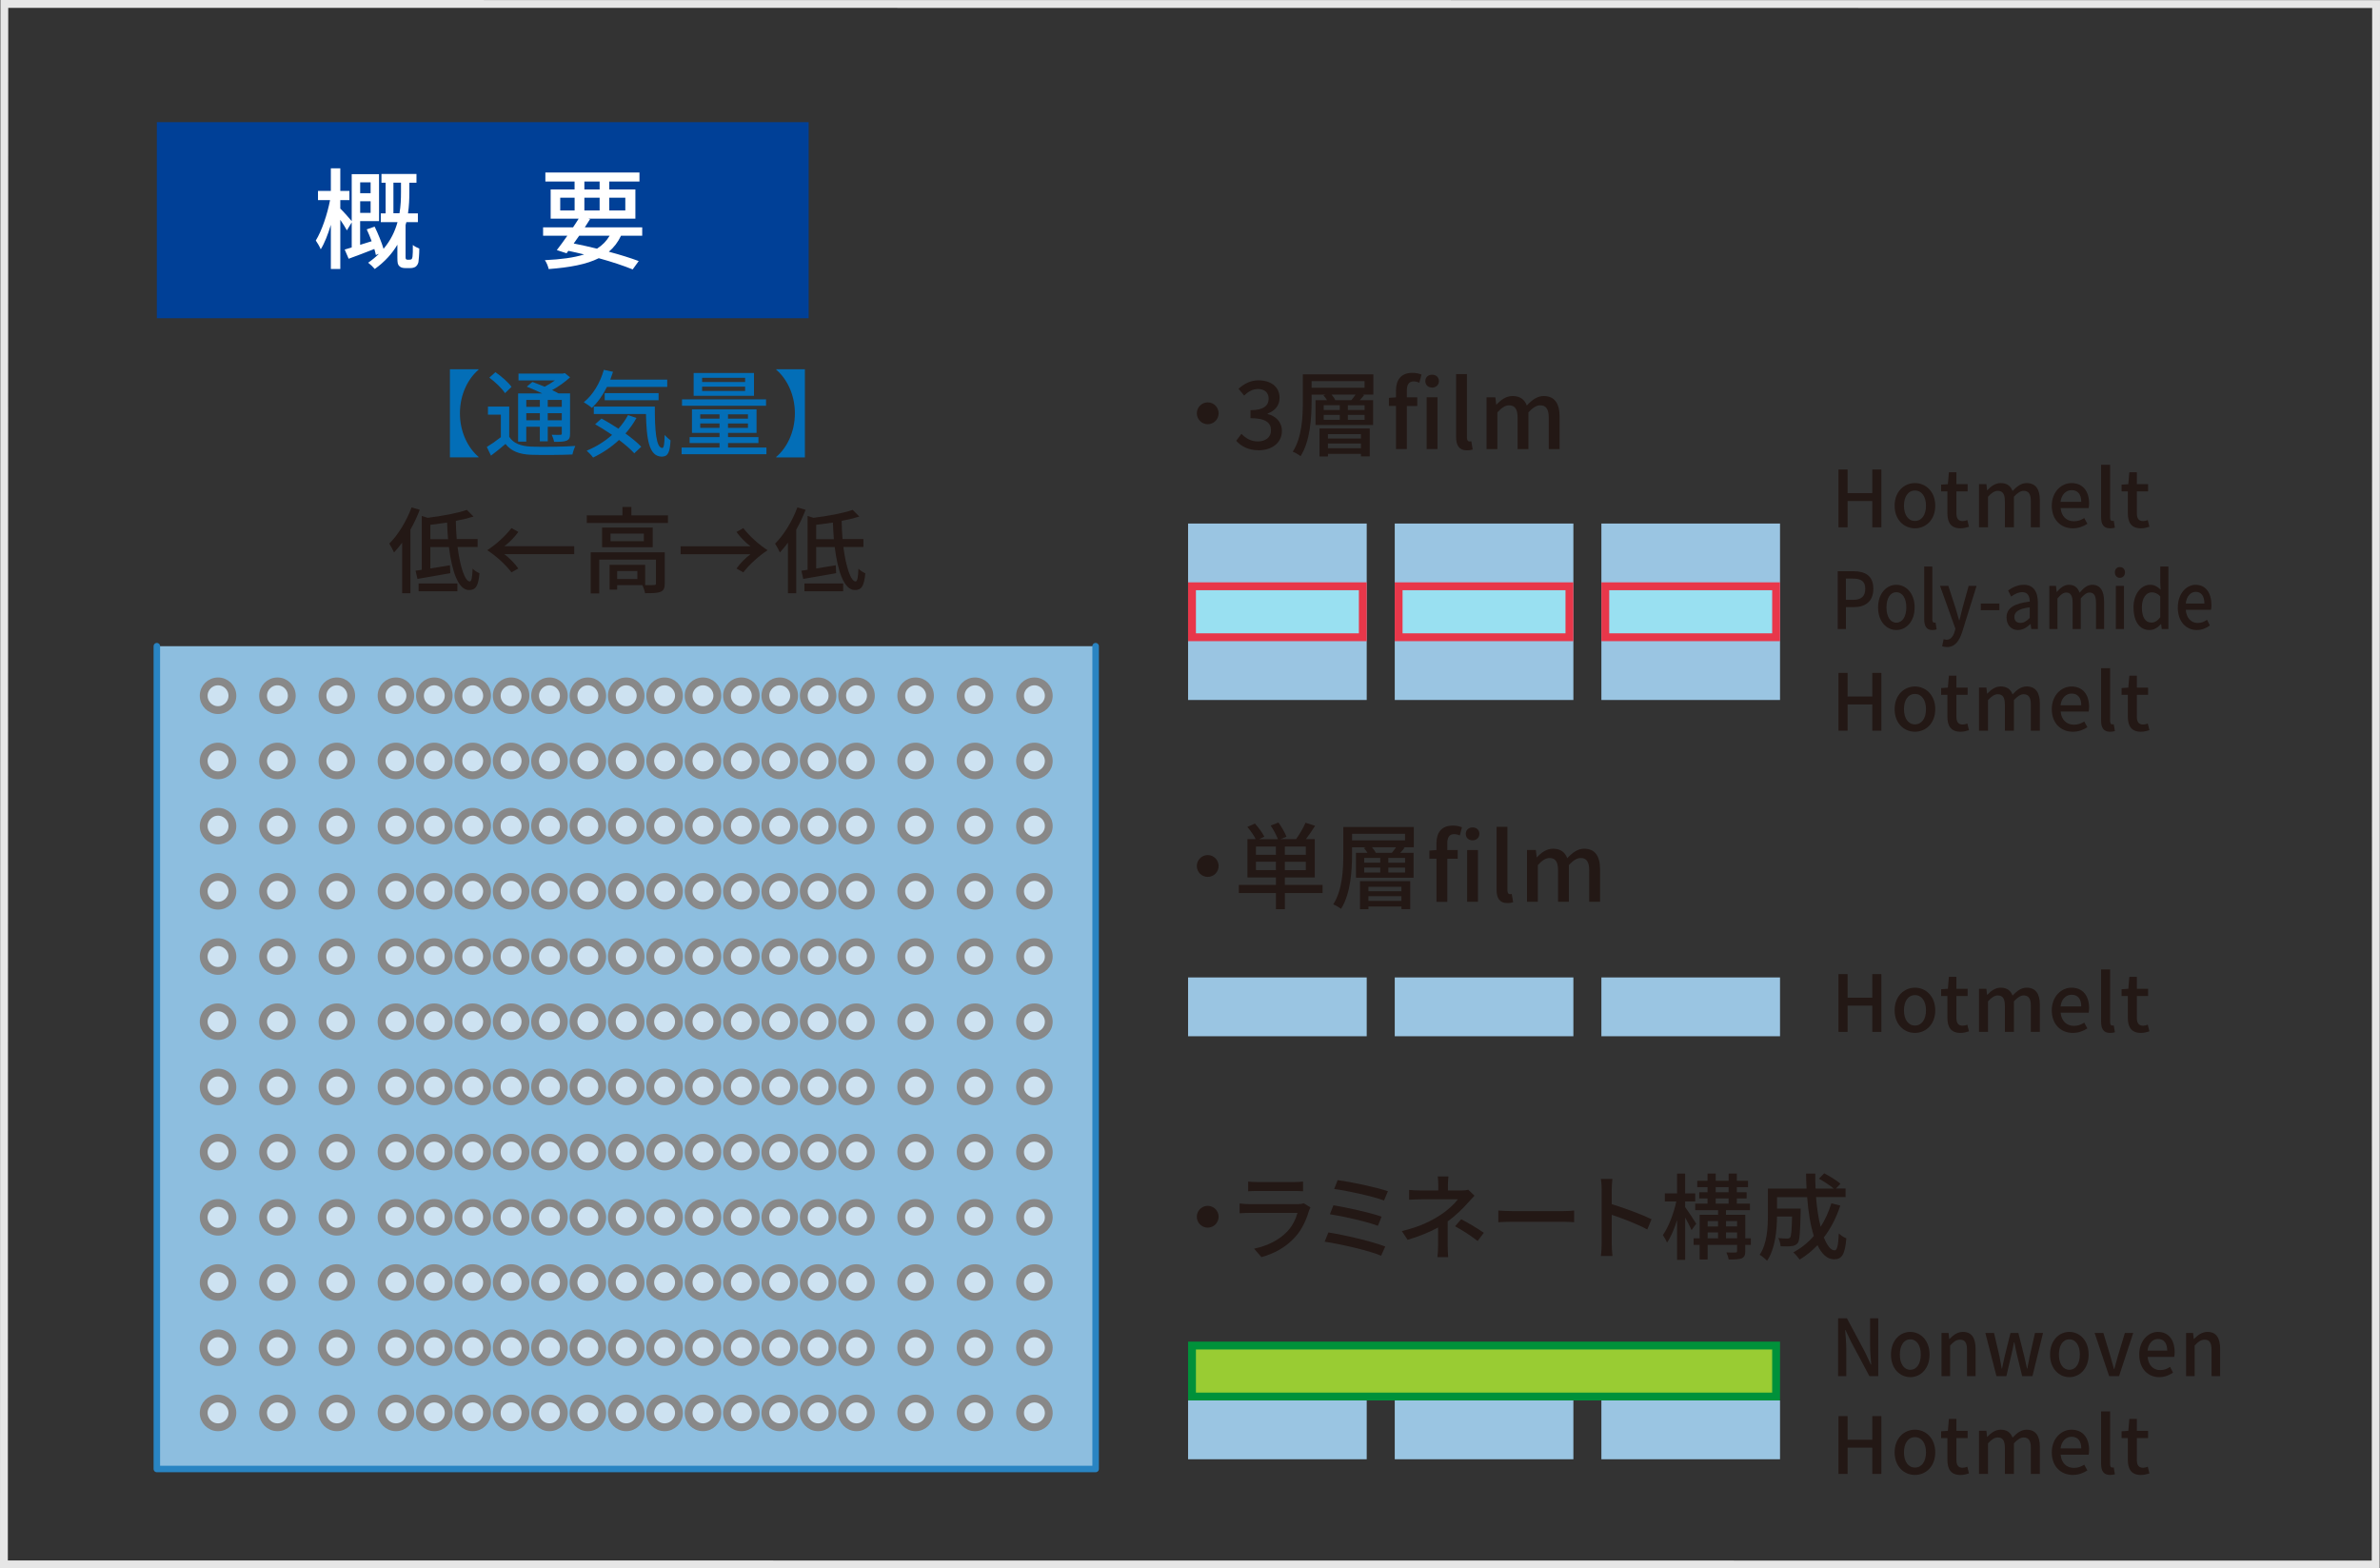 <?xml version="1.0" encoding="UTF-8"?><svg xmlns="http://www.w3.org/2000/svg" viewBox="0 0 607 400"><rect x="0" y="0" width="607" height="400" fill="#333333" stroke="none"/><defs><style>.cls-1{fill:#004097;}.cls-2{fill:#036eb7;}.cls-3{fill:#00913a;}.cls-4{fill:#e6e6e6;}.cls-5{fill:#fff;}.cls-6{fill:#e8374a;}.cls-7{fill:#231815;}.cls-8{fill:#9ac5e2;}.cls-9{fill:#9c3;}.cls-10{fill:#99e0f1;}.cls-11{fill:#cde2f1;stroke:#888;stroke-miterlimit:10;stroke-width:2px;}.cls-12{fill:#8dbedf;stroke:#2984c2;stroke-linecap:round;stroke-linejoin:round;stroke-width:1.66px;}</style></defs><g id="LP"><rect class="cls-1" x="40" y="31.16" width="166.24" height="50"/><path class="cls-5" d="m104.49,66.22c.22,0,.39-.03.5-.14.08-.11.2-.34.22-.64.06-.48.11-1.62.08-2.97.36.34,1.15.73,1.65.92,0,1.37-.14,2.88-.22,3.47-.14.56-.39.92-.78,1.2-.34.2-.81.31-1.29.31h-1.26c-.59,0-1.18-.11-1.54-.5-.42-.39-.5-.84-.5-2.21v-3.25c-1.29,2.18-3.14,4.31-5.77,6.19-.36-.45-1.18-1.23-1.68-1.6,1.04-.73,1.96-1.48,2.74-2.27l-.78.31c-.08-.45-.22-.98-.39-1.54-2.27.9-4.62,1.79-6.55,2.49l-1.01-2.35c.53-.14,1.15-.34,1.79-.53v-6.38l-1.23,2.02c-.34-.67-1.04-1.74-1.68-2.69v12.54h-2.41v-11.26c-.73,2.44-1.62,4.7-2.58,6.24-.28-.7-.87-1.68-1.26-2.24,1.51-2.44,2.94-6.66,3.64-10.3h-3.08v-2.35h3.28v-5.77h2.41v5.77h2.32v2.35h-2.32v2.16c.67.62,2.35,2.49,2.91,3.19v-11.98h6.97v11.98h-4.82v6.05c.95-.28,1.93-.62,2.94-.92-.39-1.04-.81-2.1-1.26-3.02l2.02-.7c.87,1.79,1.79,4.03,2.27,5.66,1.85-2.18,2.94-4.54,3.56-6.8h-4.26v-2.24h1.23v-7.81h-1.06v-2.24h8.93v2.24h-1.82v2.46c0,1.6-.06,3.42-.34,5.35h2.52v2.24h-2.94c-.06.25-.14.48-.2.73v8.26c0,.17.03.36.11.45s.22.14.42.14h.5Zm-12.63-19.71v2.77h2.66v-2.77h-2.66Zm2.66,7.78v-2.97h-2.66v2.97h2.66Zm7.36.11c.34-1.93.39-3.78.39-5.38v-2.44h-1.93v7.81h1.54Z"/><path class="cls-5" d="m158.39,60.11c-.78,1.65-1.82,3-3.11,4.09,2.94.78,5.6,1.62,7.62,2.38l-1.54,2.13c-2.27-.92-5.26-1.93-8.65-2.86-3.14,1.57-7.31,2.35-12.77,2.77-.17-.76-.56-1.71-.98-2.27,4.09-.2,7.39-.62,10.02-1.46-1.32-.34-2.66-.62-4.03-.92l-.45.62-2.49-.81c.78-1.01,1.74-2.3,2.69-3.67h-6.19v-2.13h7.64c.5-.76,1.01-1.51,1.43-2.21h-7.14v-7.45h6.1v-2.02h-7.45v-2.3h24v2.3h-7.7v2.02h6.66v7.45h-11.98l.42.11c-.42.67-.87,1.37-1.34,2.1h14.64v2.13h-5.4Zm-15.51-6.44h3.67v-3.25h-3.67v3.25Zm4.84,6.44c-.48.67-.95,1.34-1.4,1.99,1.99.39,4,.84,5.94,1.32,1.37-.87,2.41-1.93,3.22-3.3h-7.76Zm1.32-11.79h3.89v-2.02h-3.89v2.02Zm3.89,5.35v-3.25h-3.89v3.25h3.89Zm2.46-3.25v3.25h4.09v-3.25h-4.09Z"/><path class="cls-2" d="m117.3,105.41c0,4.9,2.14,8.9,4.75,11.11v.12h-7.3v-22.47h7.3v.12c-2.62,2.21-4.75,6.22-4.75,11.11Z"/><path class="cls-2" d="m129.87,111.38c1.03,1.68,2.93,2.4,5.57,2.52,2.71.12,8.23.05,11.28-.17-.24.5-.6,1.54-.72,2.18-2.76.12-7.8.17-10.58.07-2.98-.12-5.04-.91-6.5-2.76-1.15.98-2.35,1.97-3.7,2.98l-1.06-2.21c1.1-.67,2.42-1.58,3.58-2.5v-5.74h-3.29v-2.06h5.42v7.68Zm-1.06-11.11c-.77-1.18-2.5-2.86-4.01-3.96l1.56-1.39c1.49,1.03,3.29,2.59,4.1,3.74l-1.66,1.61Zm5.42,12.36h-2.09v-12.29h6.17c-1.3-.62-2.74-1.25-3.96-1.73l1.44-1.2c.94.34,2.04.77,3.1,1.22.91-.46,1.85-1.03,2.64-1.61h-9.29v-1.75h11.35l.46-.12,1.34,1.08c-1.25,1.15-2.9,2.35-4.58,3.26.62.29,1.18.58,1.63.84h2.95v10.22c0,1.01-.17,1.51-.86,1.82-.67.29-1.68.31-3.22.31-.07-.55-.34-1.3-.6-1.8,1.01.05,1.92.02,2.21.02.26,0,.36-.1.36-.38v-1.68h-3.58v3.7h-2.02v-3.7h-3.46v3.77Zm0-10.63v1.75h3.46v-1.75h-3.46Zm3.46,5.18v-1.8h-3.46v1.8h3.46Zm5.59-5.18h-3.58v1.75h3.58v-1.75Zm0,5.18v-1.8h-3.58v1.8h3.58Z"/><path class="cls-2" d="m154.79,98.69c-1.06,2.14-2.38,3.98-3.84,5.33-.46-.41-1.49-1.1-2.06-1.44,2.33-1.85,4.18-4.94,5.11-8.26l2.35.5c-.22.67-.46,1.34-.7,1.99h14.52v1.87h-15.39Zm7.54,7.9c-.79,1.44-1.75,2.76-2.81,3.96,1.61,1.18,3.07,2.35,4.03,3.38l-1.78,1.68c-.91-1.01-2.3-2.21-3.89-3.41-1.97,1.85-4.25,3.36-6.62,4.49-.31-.46-1.15-1.34-1.63-1.75,2.38-.98,4.61-2.35,6.48-4.03-1.44-.98-2.93-1.92-4.32-2.71l1.61-1.46c1.37.74,2.88,1.63,4.32,2.59.96-1.06,1.78-2.21,2.45-3.46l2.16.72Zm4.68-2.9c-.02,5.98.31,10.56,1.92,10.56.43-.02.55-1.34.58-3.31.46.48,1.03,1.03,1.51,1.37-.17,2.98-.62,4.13-2.21,4.15-3.34-.02-3.91-4.54-4.06-10.87h-13.3v-1.9h15.55Zm-12.79-1.61v-1.82h13.75v1.82h-13.75Z"/><path class="cls-2" d="m195.47,114.14v1.7h-21.63v-1.7h9.67v-1.15h-7.63v-1.51h7.63v-1.08h-7.03v-6h16.47v6h-7.27v1.08h7.75v1.51h-7.75v1.15h9.79Zm-.1-10.66h-21.43v-1.63h21.43v1.63Zm-3.07-2.54h-15.39v-5.81h15.39v5.81Zm-13.71,5.83h4.92v-1.1h-4.92v1.1Zm4.92,2.35v-1.13h-4.92v1.13h4.92Zm6.53-12.77h-10.97v1.08h10.97v-1.08Zm0,2.26h-10.97v1.1h10.97v-1.1Zm.72,7.06h-5.09v1.1h5.09v-1.1Zm0,2.33h-5.09v1.13h5.09v-1.13Z"/><path class="cls-2" d="m197.98,116.64v-.12c2.62-2.21,4.75-6.22,4.75-11.11s-2.14-8.91-4.75-11.11v-.12h7.3v22.47h-7.3Z"/><path class="cls-7" d="m310.8,105.41c0,1.54-1.25,2.78-2.78,2.78s-2.78-1.25-2.78-2.78,1.25-2.79,2.78-2.79,2.78,1.25,2.78,2.79Z"/><path class="cls-7" d="m315.28,112.42l1.34-1.78c1.03,1.06,2.35,1.94,4.18,1.94,1.99,0,3.36-1.08,3.36-2.81,0-1.9-1.25-3.12-5.23-3.12v-2.04c3.48,0,4.63-1.27,4.63-2.93,0-1.54-1.03-2.47-2.71-2.47-1.37,0-2.52.67-3.53,1.68l-1.44-1.73c1.39-1.27,3.02-2.16,5.06-2.16,3.17,0,5.4,1.63,5.4,4.46,0,1.99-1.18,3.31-3.05,4.01v.12c2.04.5,3.65,1.99,3.65,4.32,0,3.1-2.66,4.92-5.9,4.92-2.78,0-4.58-1.1-5.76-2.42Z"/><path class="cls-7" d="m350.25,100.63h-2.74l.41.12c-.36.48-.77.91-1.13,1.3h3.41v6.34h-14.69v-6.34h2.93c-.24-.43-.58-.86-.91-1.22l.53-.19h-3.55v1.78c0,4.08-.34,10.03-2.81,13.92-.43-.36-1.42-.94-1.99-1.15,2.38-3.7,2.57-8.95,2.57-12.77v-6.96h17.98v5.18Zm-2.23-3.43h-13.51v1.68h13.51v-1.68Zm-11.5,12.07h12.82v7.13h-2.23v-.65h-8.42v.67h-2.16v-7.15Zm1.08-4.71h4.1v-1.22h-4.1v1.22Zm0,2.5h4.1v-1.25h-4.1v1.25Zm1.08,3.65v1.13h8.42v-1.13h-8.42Zm8.42,3.6v-1.2h-8.42v1.2h8.42Zm-2.45-12.26c.36-.41.77-.96,1.08-1.42h-6.14c.41.46.77.98.96,1.42h4.1Zm3.38,1.3h-4.27v1.22h4.27v-1.22Zm0,2.47h-4.27v1.25h4.27v-1.25Z"/><path class="cls-7" d="m356.03,103.53h-1.8v-2.06l1.8-.14v-1.66c0-2.71,1.22-4.58,4.18-4.58.89,0,1.73.19,2.33.43l-.55,2.09c-.48-.22-.98-.34-1.44-.34-1.18,0-1.75.77-1.75,2.38v1.68h2.66v2.21h-2.66v10.99h-2.76v-10.99Zm7.49-6.34c0-.98.72-1.63,1.73-1.63s1.73.65,1.73,1.63-.72,1.66-1.73,1.66-1.73-.65-1.73-1.66Zm.34,4.13h2.76v13.2h-2.76v-13.2Z"/><path class="cls-7" d="m371.37,111.43v-16.03h2.76v16.18c0,.74.31,1.01.65,1.01.12,0,.22,0,.46-.05l.36,2.09c-.34.12-.79.22-1.49.22-1.99,0-2.74-1.27-2.74-3.41Z"/><path class="cls-7" d="m379.12,101.33h2.26l.22,1.85h.07c1.13-1.2,2.45-2.18,4.08-2.18,1.97,0,3.07.91,3.65,2.42,1.3-1.39,2.64-2.42,4.3-2.42,2.76,0,4.06,1.87,4.06,5.23v8.3h-2.76v-7.97c0-2.28-.72-3.19-2.21-3.19-.91,0-1.87.6-2.98,1.8v9.36h-2.76v-7.97c0-2.28-.7-3.19-2.21-3.19-.89,0-1.87.6-2.95,1.8v9.36h-2.76v-13.2Z"/><path class="cls-7" d="m468.89,119.74h2.32v6.02h6.3v-6.02h2.32v14.74h-2.32v-6.7h-6.3v6.7h-2.32v-14.74Z"/><path class="cls-7" d="m483.21,128.98c0-3.66,2.46-5.78,5.18-5.78s5.18,2.12,5.18,5.78-2.46,5.76-5.18,5.76-5.18-2.1-5.18-5.76Zm8,0c0-2.32-1.08-3.88-2.82-3.88s-2.8,1.56-2.8,3.88,1.08,3.88,2.8,3.88,2.82-1.54,2.82-3.88Z"/><path class="cls-7" d="m496.67,130.88v-5.56h-1.6v-1.72l1.72-.12.26-3.04h1.92v3.04h2.86v1.84h-2.86v5.58c0,1.32.46,2,1.6,2,.38,0,.86-.12,1.18-.26l.42,1.7c-.62.2-1.36.4-2.16.4-2.48,0-3.34-1.54-3.34-3.86Z"/><path class="cls-7" d="m504.73,123.48h1.88l.18,1.54h.06c.94-1,2.04-1.82,3.4-1.82,1.64,0,2.56.76,3.04,2.02,1.08-1.16,2.2-2.02,3.58-2.02,2.3,0,3.38,1.56,3.38,4.36v6.92h-2.3v-6.64c0-1.9-.6-2.66-1.84-2.66-.76,0-1.56.5-2.48,1.5v7.8h-2.3v-6.64c0-1.9-.58-2.66-1.84-2.66-.74,0-1.56.5-2.46,1.5v7.8h-2.3v-11Z"/><path class="cls-7" d="m523.29,128.98c0-3.56,2.46-5.78,5.02-5.78,2.92,0,4.5,2.1,4.5,5.2,0,.46-.06.9-.12,1.18h-7.14c.18,2.1,1.5,3.36,3.4,3.36.98,0,1.82-.3,2.62-.82l.8,1.46c-1.02.68-2.28,1.16-3.72,1.16-2.98,0-5.36-2.12-5.36-5.76Zm7.52-1c0-1.88-.86-2.98-2.46-2.98-1.38,0-2.6,1.06-2.82,2.98h5.28Z"/><path class="cls-7" d="m535.87,131.9v-13.36h2.3v13.48c0,.62.26.84.54.84.1,0,.18,0,.38-.04l.3,1.74c-.28.1-.66.18-1.24.18-1.66,0-2.28-1.06-2.28-2.84Z"/><path class="cls-7" d="m542.69,130.88v-5.56h-1.6v-1.72l1.72-.12.26-3.04h1.92v3.04h2.86v1.84h-2.86v5.58c0,1.32.46,2,1.6,2,.38,0,.86-.12,1.18-.26l.42,1.7c-.62.2-1.36.4-2.16.4-2.48,0-3.34-1.54-3.34-3.86Z"/><path class="cls-7" d="m468.89,248.43h2.32v6.02h6.3v-6.02h2.32v14.74h-2.32v-6.7h-6.3v6.7h-2.32v-14.74Z"/><path class="cls-7" d="m483.21,257.67c0-3.66,2.46-5.78,5.18-5.78s5.18,2.12,5.18,5.78-2.46,5.76-5.18,5.76-5.18-2.1-5.18-5.76Zm8,0c0-2.32-1.08-3.88-2.82-3.88s-2.8,1.56-2.8,3.88,1.08,3.88,2.8,3.88,2.82-1.54,2.82-3.88Z"/><path class="cls-7" d="m496.67,259.57v-5.56h-1.6v-1.72l1.72-.12.26-3.04h1.92v3.04h2.86v1.84h-2.86v5.58c0,1.32.46,2,1.6,2,.38,0,.86-.12,1.18-.26l.42,1.7c-.62.2-1.36.4-2.16.4-2.48,0-3.34-1.54-3.34-3.86Z"/><path class="cls-7" d="m504.73,252.17h1.88l.18,1.54h.06c.94-1,2.04-1.82,3.4-1.82,1.64,0,2.56.76,3.04,2.02,1.08-1.16,2.2-2.02,3.58-2.02,2.3,0,3.38,1.56,3.38,4.36v6.92h-2.3v-6.64c0-1.9-.6-2.66-1.84-2.66-.76,0-1.56.5-2.48,1.5v7.8h-2.3v-6.64c0-1.9-.58-2.66-1.84-2.66-.74,0-1.56.5-2.46,1.5v7.8h-2.3v-11Z"/><path class="cls-7" d="m523.29,257.67c0-3.56,2.46-5.78,5.02-5.78,2.92,0,4.5,2.1,4.5,5.2,0,.46-.06.9-.12,1.18h-7.14c.18,2.1,1.5,3.36,3.4,3.36.98,0,1.82-.3,2.62-.82l.8,1.46c-1.02.68-2.28,1.16-3.72,1.16-2.98,0-5.36-2.12-5.36-5.76Zm7.52-1c0-1.88-.86-2.98-2.46-2.98-1.38,0-2.6,1.06-2.82,2.98h5.28Z"/><path class="cls-7" d="m535.87,260.59v-13.36h2.3v13.48c0,.62.26.84.54.84.1,0,.18,0,.38-.04l.3,1.74c-.28.1-.66.18-1.24.18-1.66,0-2.28-1.06-2.28-2.84Z"/><path class="cls-7" d="m542.69,259.57v-5.56h-1.6v-1.72l1.72-.12.26-3.04h1.92v3.04h2.86v1.84h-2.86v5.58c0,1.32.46,2,1.6,2,.38,0,.86-.12,1.18-.26l.42,1.7c-.62.2-1.36.4-2.16.4-2.48,0-3.34-1.54-3.34-3.86Z"/><path class="cls-7" d="m468.89,361.16h2.32v6.02h6.3v-6.02h2.32v14.74h-2.32v-6.7h-6.3v6.7h-2.32v-14.74Z"/><path class="cls-7" d="m483.21,370.4c0-3.66,2.46-5.78,5.18-5.78s5.18,2.12,5.18,5.78-2.46,5.76-5.18,5.76-5.18-2.1-5.18-5.76Zm8,0c0-2.32-1.08-3.88-2.82-3.88s-2.8,1.56-2.8,3.88,1.08,3.88,2.8,3.88,2.82-1.54,2.82-3.88Z"/><path class="cls-7" d="m496.67,372.31v-5.56h-1.6v-1.72l1.72-.12.26-3.04h1.92v3.04h2.86v1.84h-2.86v5.58c0,1.32.46,2,1.6,2,.38,0,.86-.12,1.18-.26l.42,1.7c-.62.2-1.36.4-2.16.4-2.48,0-3.34-1.54-3.34-3.86Z"/><path class="cls-7" d="m504.73,364.9h1.88l.18,1.54h.06c.94-1,2.04-1.82,3.4-1.82,1.64,0,2.56.76,3.04,2.02,1.08-1.16,2.2-2.02,3.58-2.02,2.3,0,3.38,1.56,3.38,4.36v6.92h-2.3v-6.64c0-1.9-.6-2.66-1.84-2.66-.76,0-1.56.5-2.48,1.5v7.8h-2.3v-6.64c0-1.9-.58-2.66-1.84-2.66-.74,0-1.56.5-2.46,1.5v7.8h-2.3v-11Z"/><path class="cls-7" d="m523.29,370.4c0-3.56,2.46-5.78,5.02-5.78,2.92,0,4.5,2.1,4.5,5.2,0,.46-.06.9-.12,1.18h-7.14c.18,2.1,1.5,3.36,3.4,3.36.98,0,1.82-.3,2.62-.82l.8,1.46c-1.02.68-2.28,1.16-3.72,1.16-2.98,0-5.36-2.12-5.36-5.76Zm7.52-1c0-1.88-.86-2.98-2.46-2.98-1.38,0-2.6,1.06-2.82,2.98h5.28Z"/><path class="cls-7" d="m535.87,373.32v-13.36h2.3v13.48c0,.62.26.84.54.84.1,0,.18,0,.38-.04l.3,1.74c-.28.1-.66.18-1.24.18-1.66,0-2.28-1.06-2.28-2.84Z"/><path class="cls-7" d="m542.69,372.31v-5.56h-1.6v-1.72l1.72-.12.26-3.04h1.92v3.04h2.86v1.84h-2.86v5.58c0,1.32.46,2,1.6,2,.38,0,.86-.12,1.18-.26l.42,1.7c-.62.2-1.36.4-2.16.4-2.48,0-3.34-1.54-3.34-3.86Z"/><path class="cls-7" d="m468.79,336.22h2.26l4.63,8.66,1.46,3.12h.1c-.11-1.52-.29-3.3-.29-4.9v-6.88h2.09v14.74h-2.26l-4.64-8.68-1.46-3.08h-.09c.11,1.52.29,3.22.29,4.82v6.94h-2.09v-14.74Z"/><path class="cls-7" d="m482.28,345.46c0-3.66,2.34-5.78,4.92-5.78s4.92,2.12,4.92,5.78-2.34,5.76-4.92,5.76-4.92-2.1-4.92-5.76Zm7.6,0c0-2.32-1.03-3.88-2.68-3.88s-2.66,1.56-2.66,3.88,1.03,3.88,2.66,3.88,2.68-1.54,2.68-3.88Z"/><path class="cls-7" d="m495.17,339.96h1.79l.17,1.52h.06c.97-.98,2.03-1.8,3.46-1.8,2.22,0,3.21,1.56,3.21,4.36v6.92h-2.19v-6.64c0-1.9-.53-2.66-1.77-2.66-.97,0-1.63.52-2.54,1.5v7.8h-2.19v-11Z"/><path class="cls-7" d="m506.36,339.96h2.2l1.39,5.94c.21,1.08.38,2.08.57,3.14h.08c.23-1.06.44-2.08.68-3.14l1.48-5.94h2.01l1.5,5.94c.25,1.08.46,2.08.7,3.14h.08c.21-1.06.38-2.06.61-3.14l1.35-5.94h2.05l-2.7,11h-2.62l-1.33-5.44c-.25-1.04-.44-2.04-.66-3.18h-.1c-.21,1.14-.4,2.16-.67,3.2l-1.27,5.42h-2.53l-2.83-11Z"/><path class="cls-7" d="m522.85,345.46c0-3.66,2.34-5.78,4.92-5.78s4.92,2.12,4.92,5.78-2.34,5.76-4.92,5.76-4.92-2.1-4.92-5.76Zm7.6,0c0-2.32-1.03-3.88-2.68-3.88s-2.66,1.56-2.66,3.88,1.03,3.88,2.66,3.88,2.68-1.54,2.68-3.88Z"/><path class="cls-7" d="m534.21,339.96h2.24l1.79,5.92c.3,1.08.61,2.2.91,3.28h.08c.3-1.08.63-2.2.91-3.28l1.79-5.92h2.13l-3.61,11h-2.53l-3.7-11Z"/><path class="cls-7" d="m545.59,345.46c0-3.56,2.34-5.78,4.77-5.78,2.77,0,4.27,2.1,4.27,5.2,0,.46-.06.9-.11,1.18h-6.78c.17,2.1,1.42,3.36,3.23,3.36.93,0,1.73-.3,2.49-.82l.76,1.46c-.97.68-2.17,1.16-3.53,1.16-2.83,0-5.09-2.12-5.09-5.76Zm7.14-1c0-1.88-.82-2.98-2.34-2.98-1.31,0-2.47,1.06-2.68,2.98h5.02Z"/><path class="cls-7" d="m557.54,339.96h1.79l.17,1.52h.06c.97-.98,2.03-1.8,3.46-1.8,2.22,0,3.21,1.56,3.21,4.36v6.92h-2.19v-6.64c0-1.9-.53-2.66-1.77-2.66-.97,0-1.63.52-2.54,1.5v7.8h-2.19v-11Z"/><path class="cls-7" d="m468.89,171.61h2.32v6.02h6.3v-6.02h2.32v14.74h-2.32v-6.7h-6.3v6.7h-2.32v-14.74Z"/><path class="cls-7" d="m483.21,180.86c0-3.66,2.46-5.78,5.18-5.78s5.18,2.12,5.18,5.78-2.46,5.76-5.18,5.76-5.18-2.1-5.18-5.76Zm8,0c0-2.32-1.08-3.88-2.82-3.88s-2.8,1.56-2.8,3.88,1.08,3.88,2.8,3.88,2.82-1.54,2.82-3.88Z"/><path class="cls-7" d="m496.67,182.76v-5.56h-1.6v-1.72l1.72-.12.26-3.04h1.92v3.04h2.86v1.84h-2.86v5.58c0,1.32.46,2,1.6,2,.38,0,.86-.12,1.18-.26l.42,1.7c-.62.2-1.36.4-2.16.4-2.48,0-3.34-1.54-3.34-3.86Z"/><path class="cls-7" d="m504.73,175.35h1.88l.18,1.54h.06c.94-1,2.04-1.82,3.4-1.82,1.64,0,2.56.76,3.04,2.02,1.08-1.16,2.2-2.02,3.58-2.02,2.3,0,3.38,1.56,3.38,4.36v6.92h-2.3v-6.64c0-1.9-.6-2.66-1.84-2.66-.76,0-1.56.5-2.48,1.5v7.8h-2.3v-6.64c0-1.9-.58-2.66-1.84-2.66-.74,0-1.56.5-2.46,1.5v7.8h-2.3v-11Z"/><path class="cls-7" d="m523.29,180.86c0-3.56,2.46-5.78,5.02-5.78,2.92,0,4.5,2.1,4.5,5.2,0,.46-.06.9-.12,1.18h-7.14c.18,2.1,1.5,3.36,3.4,3.36.98,0,1.82-.3,2.62-.82l.8,1.46c-1.02.68-2.28,1.16-3.72,1.16-2.98,0-5.36-2.12-5.36-5.76Zm7.52-1c0-1.88-.86-2.98-2.46-2.98-1.38,0-2.6,1.06-2.82,2.98h5.28Z"/><path class="cls-7" d="m535.87,183.78v-13.36h2.3v13.48c0,.62.26.84.54.84.1,0,.18,0,.38-.04l.3,1.74c-.28.1-.66.18-1.24.18-1.66,0-2.28-1.06-2.28-2.84Z"/><path class="cls-7" d="m542.69,182.76v-5.56h-1.6v-1.72l1.72-.12.26-3.04h1.92v3.04h2.86v1.84h-2.86v5.58c0,1.32.46,2,1.6,2,.38,0,.86-.12,1.18-.26l.42,1.7c-.62.2-1.36.4-2.16.4-2.48,0-3.34-1.54-3.34-3.86Z"/><path class="cls-7" d="m468.7,145.68h4.02c2.95,0,5.06,1.14,5.06,4.46s-2.11,4.7-4.99,4.7h-2v5.58h-2.09v-14.74Zm3.89,7.3c2.12,0,3.13-.9,3.13-2.84s-1.1-2.58-3.21-2.58h-1.73v5.42h1.8Z"/><path class="cls-7" d="m478.99,154.92c0-3.66,2.21-5.78,4.66-5.78s4.66,2.12,4.66,5.78-2.21,5.76-4.66,5.76-4.66-2.1-4.66-5.76Zm7.2,0c0-2.32-.97-3.88-2.54-3.88s-2.52,1.56-2.52,3.88.97,3.88,2.52,3.88,2.54-1.54,2.54-3.88Z"/><path class="cls-7" d="m490.75,157.84v-13.36h2.07v13.48c0,.62.23.84.49.84.09,0,.16,0,.34-.04l.27,1.74c-.25.1-.59.18-1.12.18-1.49,0-2.05-1.06-2.05-2.84Z"/><path class="cls-7" d="m495.32,164.8l.4-1.8c.18.06.47.16.72.16,1.08,0,1.71-.88,2.07-2.06l.2-.76-3.92-10.92h2.12l1.84,5.66c.29.98.59,2.08.9,3.1h.09c.25-1,.52-2.1.77-3.1l1.58-5.66h2.02l-3.64,11.66c-.77,2.36-1.82,3.94-3.91,3.94-.5,0-.9-.08-1.24-.22Z"/><path class="cls-7" d="m505.18,153.92h4.75v1.7h-4.75v-1.7Z"/><path class="cls-7" d="m511.75,157.5c0-2.36,1.8-3.58,5.92-4.08-.02-1.28-.43-2.4-1.89-2.4-1.04,0-2.02.52-2.86,1.12l-.77-1.56c1.03-.72,2.41-1.44,4-1.44,2.47,0,3.6,1.74,3.6,4.66v6.62h-1.69l-.16-1.26h-.07c-.9.86-1.96,1.52-3.15,1.52-1.71,0-2.92-1.24-2.92-3.18Zm5.92.08v-2.7c-2.93.38-3.92,1.22-3.92,2.46,0,1.08.67,1.52,1.55,1.52s1.57-.46,2.38-1.28Z"/><path class="cls-7" d="m522.68,149.42h1.69l.16,1.54h.05c.85-1,1.84-1.82,3.06-1.82,1.48,0,2.3.76,2.74,2.02.97-1.16,1.98-2.02,3.22-2.02,2.07,0,3.04,1.56,3.04,4.36v6.92h-2.07v-6.64c0-1.9-.54-2.66-1.66-2.66-.68,0-1.4.5-2.23,1.5v7.8h-2.07v-6.64c0-1.9-.52-2.66-1.66-2.66-.67,0-1.4.5-2.21,1.5v7.8h-2.07v-11Z"/><path class="cls-7" d="m539.38,145.98c0-.82.52-1.36,1.28-1.36s1.3.54,1.3,1.36-.54,1.38-1.3,1.38-1.28-.54-1.28-1.38Zm.25,3.44h2.07v11h-2.07v-11Z"/><path class="cls-7" d="m544.13,154.92c0-3.56,2.03-5.78,4.25-5.78,1.13,0,1.85.48,2.67,1.24l-.09-1.82v-4.08h2.07v15.94h-1.69l-.16-1.24h-.07c-.74.84-1.76,1.5-2.88,1.5-2.48,0-4.09-2.1-4.09-5.76Zm6.82,2.52v-5.38c-.74-.74-1.44-1-2.18-1-1.39,0-2.5,1.46-2.5,3.84,0,2.5.88,3.88,2.43,3.88.83,0,1.53-.42,2.25-1.34Z"/><path class="cls-7" d="m555.44,154.92c0-3.56,2.21-5.78,4.52-5.78,2.63,0,4.05,2.1,4.05,5.2,0,.46-.05.9-.11,1.18h-6.43c.16,2.1,1.35,3.36,3.06,3.36.88,0,1.64-.3,2.36-.82l.72,1.46c-.92.68-2.05,1.16-3.35,1.16-2.68,0-4.83-2.12-4.83-5.76Zm6.77-1c0-1.88-.77-2.98-2.21-2.98-1.24,0-2.34,1.06-2.54,2.98h4.75Z"/><path class="cls-7" d="m310.8,220.86c0,1.54-1.25,2.78-2.78,2.78s-2.78-1.25-2.78-2.78,1.25-2.79,2.78-2.79,2.78,1.25,2.78,2.79Z"/><path class="cls-7" d="m337.32,227.77h-9.62v4.1h-2.28v-4.1h-9.46v-2.09h9.46v-1.9h-7.27v-9.77h2.11c-.46-.94-1.34-2.18-2.14-3.12l1.94-.86c.89.98,1.92,2.4,2.4,3.34l-1.34.65h4.8c-.36-1.01-1.13-2.42-1.85-3.48l1.99-.77c.82,1.13,1.68,2.64,2.04,3.62l-1.54.62h3.98c.86-1.15,1.87-2.88,2.42-4.18l2.45.77c-.74,1.18-1.58,2.4-2.35,3.41h2.26v9.77h-7.63v1.9h9.62v2.09Zm-11.91-11.88h-5.09v2.11h5.09v-2.11Zm0,6.02v-2.14h-5.09v2.14h5.09Zm7.63-6.02h-5.35v2.11h5.35v-2.11Zm0,3.89h-5.35v2.14h5.35v-2.14Z"/><path class="cls-7" d="m360.57,216.08h-2.74l.41.12c-.36.48-.77.91-1.13,1.3h3.41v6.34h-14.69v-6.34h2.93c-.24-.43-.58-.86-.91-1.22l.53-.19h-3.55v1.78c0,4.08-.34,10.03-2.81,13.92-.43-.36-1.42-.94-1.99-1.15,2.38-3.7,2.57-8.95,2.57-12.77v-6.96h17.98v5.18Zm-2.23-3.43h-13.51v1.68h13.51v-1.68Zm-11.5,12.07h12.82v7.13h-2.23v-.65h-8.42v.67h-2.16v-7.15Zm1.08-4.71h4.1v-1.22h-4.1v1.22Zm0,2.5h4.1v-1.25h-4.1v1.25Zm1.08,3.65v1.13h8.42v-1.13h-8.42Zm8.42,3.6v-1.2h-8.42v1.2h8.42Zm-2.45-12.26c.36-.41.77-.96,1.08-1.42h-6.14c.41.46.77.98.96,1.42h4.1Zm3.38,1.3h-4.27v1.22h4.27v-1.22Zm0,2.47h-4.27v1.25h4.27v-1.25Z"/><path class="cls-7" d="m366.35,218.99h-1.8v-2.06l1.8-.14v-1.66c0-2.71,1.22-4.58,4.18-4.58.89,0,1.73.19,2.33.43l-.55,2.09c-.48-.22-.98-.34-1.44-.34-1.18,0-1.75.77-1.75,2.38v1.68h2.66v2.21h-2.66v10.99h-2.76v-10.99Zm7.49-6.34c0-.98.72-1.63,1.73-1.63s1.73.65,1.73,1.63-.72,1.66-1.73,1.66-1.73-.65-1.73-1.66Zm.34,4.13h2.76v13.2h-2.76v-13.2Z"/><path class="cls-7" d="m381.69,226.89v-16.03h2.76v16.18c0,.74.31,1.01.65,1.01.12,0,.22,0,.46-.05l.36,2.09c-.34.12-.79.22-1.49.22-1.99,0-2.74-1.27-2.74-3.41Z"/><path class="cls-7" d="m389.44,216.78h2.26l.22,1.85h.07c1.13-1.2,2.45-2.18,4.08-2.18,1.97,0,3.07.91,3.65,2.42,1.3-1.39,2.64-2.42,4.3-2.42,2.76,0,4.06,1.87,4.06,5.23v8.3h-2.76v-7.97c0-2.28-.72-3.19-2.21-3.19-.91,0-1.87.6-2.98,1.8v9.36h-2.76v-7.97c0-2.28-.7-3.19-2.21-3.19-.89,0-1.87.6-2.95,1.8v9.36h-2.76v-13.2Z"/><path class="cls-7" d="m310.8,310.31c0,1.54-1.25,2.78-2.78,2.78s-2.78-1.25-2.78-2.78,1.25-2.78,2.78-2.78,2.78,1.25,2.78,2.78Z"/><path class="cls-7" d="m333.84,308.78c-.67,2.33-1.75,4.75-3.53,6.72-2.47,2.74-5.52,4.25-8.59,5.11l-1.87-2.16c3.5-.72,6.43-2.28,8.4-4.32,1.37-1.42,2.23-3.22,2.66-4.8h-12.22c-.58,0-1.63.02-2.54.1v-2.5c.94.1,1.85.17,2.54.17h12.29c.65,0,1.22-.1,1.54-.22l1.71,1.06c-.14.26-.34.62-.38.84Zm-13.2-7.32h9.34c.77,0,1.75-.05,2.35-.12v2.47c-.6-.05-1.56-.07-2.38-.07h-9.31c-.77,0-1.63.02-2.3.07v-2.47c.62.07,1.51.12,2.3.12Z"/><path class="cls-7" d="m353.3,317.9l-1.06,2.35c-3.19-1.37-10.54-3-14.4-3.58l.96-2.35c4.06.62,11.21,2.3,14.5,3.58Zm-.94-7.61l-.94,2.33c-2.78-1.06-8.76-2.42-12.24-2.95l.89-2.28c3.34.55,9.29,1.82,12.29,2.9Zm1.61-6.48l-.98,2.35c-2.86-1.06-9.36-2.5-12.72-2.93l.89-2.26c3.14.41,9.79,1.78,12.82,2.83Z"/><path class="cls-7" d="m369.28,302.2v1.42h3.5c.62,0,1.25-.07,1.7-.19l1.58,1.51c-.5.53-1.13,1.2-1.56,1.68-1.22,1.42-3.17,3.36-5.28,4.87v6.29c0,.89.07,2.09.12,2.83h-2.74c.1-.7.17-1.94.17-2.83v-4.73c-2.23,1.22-4.82,2.28-7.78,3.14l-1.46-2.23c4.58-1.06,7.63-2.66,9.77-4.06,2.02-1.3,3.74-2.95,4.51-4.03h-9.41c-.86,0-2.28.05-3.02.1v-2.5c.82.1,2.16.14,2.98.14h4.46v-1.42c0-.72-.05-1.61-.14-2.16h2.74c-.07.55-.14,1.46-.14,2.16Zm1.82,10.54l1.56-1.8c2.23,1.2,3.5,1.92,5.78,3.46l-1.58,2.09c-2.09-1.58-3.6-2.57-5.76-3.75Z"/><path class="cls-7" d="m385.72,308.87h13.06c1.15,0,2.09-.1,2.69-.14v2.98c-.53-.02-1.63-.12-2.69-.12h-13.06c-1.32,0-2.76.05-3.58.12v-2.98c.79.05,2.28.14,3.58.14Z"/><path class="cls-7" d="m408.5,303.35c0-.77-.07-1.87-.22-2.69h2.95c-.07.79-.17,1.85-.17,2.69v3.75c3.19.96,7.75,2.66,10.15,3.84l-1.08,2.62c-2.52-1.37-6.43-2.88-9.07-3.74v7.42c0,.74.07,2.21.19,3.07h-2.95c.12-.84.19-2.14.19-3.07v-13.87Z"/><path class="cls-7" d="m431.42,313.72c-.31-.77-1.01-2.09-1.63-3.22v10.8h-2.06v-10.15c-.72,2.28-1.61,4.39-2.57,5.76-.22-.6-.74-1.44-1.06-1.92,1.42-1.97,2.78-5.52,3.43-8.57h-2.93v-2.06h3.12v-5.06h2.06v5.06h2.57v2.06h-2.57v1.42c.67.89,2.45,3.6,2.83,4.25l-1.2,1.63Zm15.12,3.77h-1.42v1.58c0,1.01-.22,1.51-.91,1.85-.7.26-1.78.29-3.31.29-.1-.53-.36-1.3-.6-1.8,1.01.05,2.04.05,2.35.02.29,0,.38-.1.38-.38v-1.56h-7.51v3.72h-2.04v-3.72h-1.54v-1.68h1.54v-6h4.7v-1.18h-5.83v-1.66h3.14v-1.34h-2.11v-1.56h2.11v-1.32h-2.62v-1.61h2.62v-1.85h2.09v1.85h3.29v-1.85h2.09v1.85h2.86v1.61h-2.86v1.32h2.5v1.56h-2.5v1.34h3.34v1.66h-6.1v1.18h4.92v6h1.42v1.68Zm-11.02-6.07v1.37h2.66v-1.37h-2.66Zm0,4.39h2.66v-1.49h-2.66v1.49Zm2.06-11.74h3.29v-1.32h-3.29v1.32Zm0,2.9h3.29v-1.34h-3.29v1.34Zm2.62,4.44v1.37h2.83v-1.37h-2.83Zm2.83,4.39v-1.49h-2.83v1.49h2.83Z"/><path class="cls-7" d="m469.34,307.48c-1.01,3.1-2.42,5.81-4.18,8.11.82,2.04,1.75,3.29,2.76,3.29.62,0,.91-1.22,1.06-4.32.53.53,1.32,1.03,1.92,1.25-.36,4.22-1.18,5.35-3.14,5.35-1.75,0-3.14-1.34-4.22-3.6-1.37,1.44-2.88,2.66-4.54,3.67-.34-.48-1.13-1.42-1.63-1.82,1.99-1.1,3.77-2.5,5.23-4.2-.86-2.71-1.42-6.14-1.7-9.89h-7.68v2.9h6.02v.86c-.12,5.21-.24,7.27-.74,7.94-.43.5-.89.7-1.54.77-.6.1-1.68.1-2.83.05-.05-.65-.26-1.51-.6-2.09.98.1,1.92.12,2.3.12.34,0,.58-.07.74-.29.26-.34.41-1.7.48-5.33h-3.84c-.02,3.41-.43,8.21-2.54,11.3-.38-.46-1.37-1.25-1.87-1.54,1.92-2.88,2.09-7.01,2.09-10.1v-6.79h9.86c-.07-1.25-.12-2.54-.12-3.82h2.35c-.02,1.3,0,2.57.07,3.82h4.63c-.94-.79-2.5-1.82-3.77-2.52l1.34-1.37c1.42.74,3.22,1.85,4.15,2.66l-1.15,1.22h2.45v2.18h-7.54c.24,2.86.62,5.45,1.18,7.58,1.15-1.78,2.04-3.77,2.74-5.98l2.26.55Z"/><path class="cls-7" d="m107.05,130.03c-.65,1.7-1.46,3.43-2.38,5.06v16.2h-2.11v-12.89c-.67.91-1.37,1.75-2.06,2.5-.22-.53-.86-1.73-1.22-2.26,2.26-2.23,4.39-5.74,5.69-9.24l2.09.62Zm9.65,9.48c.65,5.09,1.9,8.78,3.1,8.78.46,0,.65-.98.74-3.26.43.46,1.2.94,1.75,1.18-.31,3.41-1.03,4.27-2.69,4.27-2.71,0-4.34-4.75-5.11-10.97h-4.73v5.47c1.58-.24,3.29-.53,4.99-.82l.1,2.02c-2.93.5-6.02,1.08-8.38,1.46l-.48-2.09,1.58-.24v-13.73l1.51.48c3.67-.46,7.61-1.18,9.99-2.02l1.7,1.7c-1.32.41-2.86.79-4.51,1.1.02,1.61.1,3.14.22,4.63h5.33v2.02h-5.11Zm-9.94,9.29h9.89v1.99h-9.89v-1.99Zm7.51-11.31c-.12-1.37-.19-2.78-.24-4.22-1.44.22-2.88.41-4.27.58v3.65h4.51Z"/><path class="cls-7" d="m132.2,144.98l-1.75.98c-1.63-2.11-4.03-4.25-6.19-5.64,2.16-1.39,4.56-3.53,6.19-5.64l1.75.98c-.98,1.37-2.42,2.81-3.58,3.65h17.83v2.02h-17.83c1.15.84,2.59,2.28,3.58,3.65Z"/><path class="cls-7" d="m170.36,131.44v1.94h-20.71v-1.94h9.1v-2.16h2.28v2.16h9.34Zm-.82,17.38c0,1.13-.24,1.75-1.06,2.11-.84.34-2.09.36-3.96.36-.1-.62-.41-1.49-.7-2.06h-6.41v1.15h-1.94v-6.34h9.07v5.18c1.06.02,1.97.02,2.26-.02.38,0,.5-.1.5-.41v-6.07h-14.47v8.62h-2.18v-10.49h18.89v7.97Zm-3.07-14.28v5.02h-12.91v-5.02h12.91Zm-2.26,1.54h-8.5v1.94h8.5v-1.94Zm-1.66,9.55h-5.14v2.04h5.14v-2.04Z"/><path class="cls-7" d="m187.83,135.67l1.75-.98c1.63,2.11,4.03,4.25,6.19,5.64-2.16,1.39-4.56,3.53-6.19,5.64l-1.75-.98c.98-1.37,2.42-2.81,3.58-3.65h-17.83v-2.02h17.83c-1.15-.84-2.59-2.28-3.58-3.65Z"/><path class="cls-7" d="m205.45,130.03c-.65,1.7-1.46,3.43-2.38,5.06v16.2h-2.11v-12.89c-.67.91-1.37,1.75-2.06,2.5-.22-.53-.86-1.73-1.22-2.26,2.26-2.23,4.39-5.74,5.69-9.24l2.09.62Zm9.65,9.48c.65,5.09,1.9,8.78,3.1,8.78.46,0,.65-.98.74-3.26.43.46,1.2.94,1.75,1.18-.31,3.41-1.03,4.27-2.69,4.27-2.71,0-4.34-4.75-5.11-10.97h-4.73v5.47c1.58-.24,3.29-.53,4.99-.82l.1,2.02c-2.93.5-6.02,1.08-8.38,1.46l-.48-2.09,1.58-.24v-13.73l1.51.48c3.67-.46,7.61-1.18,9.99-2.02l1.7,1.7c-1.32.41-2.86.79-4.51,1.1.02,1.61.1,3.14.22,4.63h5.33v2.02h-5.11Zm-9.94,9.29h9.89v1.99h-9.89v-1.99Zm7.51-11.31c-.12-1.37-.19-2.78-.24-4.22-1.44.22-2.88.41-4.27.58v3.65h4.51Z"/><polyline class="cls-12" points="279.43 164.8 279.43 374.64 40 374.64 40 164.8"/><circle class="cls-11" cx="100.98" cy="177.44" r="3.66"/><circle class="cls-11" cx="110.77" cy="177.44" r="3.66"/><circle class="cls-11" cx="120.56" cy="177.44" r="3.66"/><circle class="cls-11" cx="130.35" cy="177.44" r="3.66"/><circle class="cls-11" cx="140.14" cy="177.44" r="3.66"/><circle class="cls-11" cx="149.93" cy="177.44" r="3.66"/><circle class="cls-11" cx="159.71" cy="177.44" r="3.66"/><circle class="cls-11" cx="169.5" cy="177.44" r="3.66"/><circle class="cls-11" cx="179.29" cy="177.44" r="3.66"/><circle class="cls-11" cx="189.08" cy="177.44" r="3.66"/><circle class="cls-11" cx="198.87" cy="177.44" r="3.66"/><circle class="cls-11" cx="208.66" cy="177.44" r="3.66"/><circle class="cls-11" cx="218.45" cy="177.44" r="3.66"/><circle class="cls-11" cx="55.61" cy="177.44" r="3.66"/><circle class="cls-11" cx="70.76" cy="177.44" r="3.66"/><circle class="cls-11" cx="85.91" cy="177.44" r="3.66"/><circle class="cls-11" cx="233.52" cy="177.44" r="3.66"/><circle class="cls-11" cx="248.67" cy="177.44" r="3.66"/><circle class="cls-11" cx="263.82" cy="177.44" r="3.66"/><circle class="cls-11" cx="100.98" cy="194.07" r="3.66"/><circle class="cls-11" cx="110.77" cy="194.07" r="3.66"/><circle class="cls-11" cx="120.56" cy="194.07" r="3.66"/><circle class="cls-11" cx="130.35" cy="194.07" r="3.66"/><circle class="cls-11" cx="140.14" cy="194.07" r="3.66"/><circle class="cls-11" cx="149.93" cy="194.07" r="3.66"/><circle class="cls-11" cx="159.71" cy="194.07" r="3.66"/><circle class="cls-11" cx="169.5" cy="194.07" r="3.66"/><circle class="cls-11" cx="179.29" cy="194.07" r="3.66"/><circle class="cls-11" cx="189.08" cy="194.07" r="3.66"/><circle class="cls-11" cx="198.87" cy="194.07" r="3.66"/><circle class="cls-11" cx="208.66" cy="194.07" r="3.66"/><circle class="cls-11" cx="218.45" cy="194.07" r="3.66"/><circle class="cls-11" cx="55.61" cy="194.07" r="3.66"/><circle class="cls-11" cx="70.76" cy="194.07" r="3.66"/><circle class="cls-11" cx="85.91" cy="194.07" r="3.66"/><circle class="cls-11" cx="233.52" cy="194.07" r="3.66"/><circle class="cls-11" cx="248.67" cy="194.07" r="3.66"/><circle class="cls-11" cx="263.82" cy="194.07" r="3.66"/><circle class="cls-11" cx="100.98" cy="210.69" r="3.66"/><circle class="cls-11" cx="110.77" cy="210.69" r="3.66"/><circle class="cls-11" cx="120.56" cy="210.69" r="3.66"/><circle class="cls-11" cx="130.35" cy="210.69" r="3.66"/><circle class="cls-11" cx="140.14" cy="210.69" r="3.66"/><circle class="cls-11" cx="149.93" cy="210.69" r="3.66"/><circle class="cls-11" cx="159.71" cy="210.69" r="3.66"/><circle class="cls-11" cx="169.5" cy="210.69" r="3.66"/><circle class="cls-11" cx="179.29" cy="210.69" r="3.66"/><circle class="cls-11" cx="189.08" cy="210.69" r="3.66"/><circle class="cls-11" cx="198.87" cy="210.69" r="3.66"/><circle class="cls-11" cx="208.66" cy="210.69" r="3.66"/><circle class="cls-11" cx="218.45" cy="210.69" r="3.66"/><circle class="cls-11" cx="55.61" cy="210.69" r="3.66"/><circle class="cls-11" cx="70.76" cy="210.69" r="3.66"/><circle class="cls-11" cx="85.91" cy="210.69" r="3.66"/><circle class="cls-11" cx="233.52" cy="210.69" r="3.66"/><circle class="cls-11" cx="248.67" cy="210.69" r="3.66"/><circle class="cls-11" cx="263.82" cy="210.69" r="3.66"/><circle class="cls-11" cx="100.98" cy="227.32" r="3.66"/><circle class="cls-11" cx="110.77" cy="227.32" r="3.66"/><circle class="cls-11" cx="120.56" cy="227.32" r="3.66"/><circle class="cls-11" cx="130.35" cy="227.32" r="3.66"/><circle class="cls-11" cx="140.14" cy="227.32" r="3.66"/><circle class="cls-11" cx="149.93" cy="227.32" r="3.66"/><circle class="cls-11" cx="159.71" cy="227.32" r="3.66"/><circle class="cls-11" cx="169.5" cy="227.32" r="3.66"/><circle class="cls-11" cx="179.29" cy="227.32" r="3.66"/><circle class="cls-11" cx="189.08" cy="227.32" r="3.66"/><circle class="cls-11" cx="198.87" cy="227.32" r="3.66"/><circle class="cls-11" cx="208.66" cy="227.32" r="3.66"/><circle class="cls-11" cx="218.45" cy="227.32" r="3.66"/><circle class="cls-11" cx="55.61" cy="227.32" r="3.66"/><circle class="cls-11" cx="70.76" cy="227.32" r="3.66"/><circle class="cls-11" cx="85.91" cy="227.32" r="3.66"/><circle class="cls-11" cx="233.52" cy="227.32" r="3.66"/><circle class="cls-11" cx="248.67" cy="227.32" r="3.66"/><circle class="cls-11" cx="263.82" cy="227.32" r="3.66"/><circle class="cls-11" cx="100.98" cy="243.95" r="3.66"/><circle class="cls-11" cx="110.77" cy="243.95" r="3.66"/><circle class="cls-11" cx="120.56" cy="243.95" r="3.66"/><circle class="cls-11" cx="130.35" cy="243.95" r="3.66"/><circle class="cls-11" cx="140.14" cy="243.95" r="3.66"/><circle class="cls-11" cx="149.93" cy="243.95" r="3.66"/><circle class="cls-11" cx="159.71" cy="243.95" r="3.66"/><circle class="cls-11" cx="169.5" cy="243.95" r="3.66"/><circle class="cls-11" cx="179.29" cy="243.95" r="3.66"/><circle class="cls-11" cx="189.08" cy="243.95" r="3.66"/><circle class="cls-11" cx="198.87" cy="243.95" r="3.66"/><circle class="cls-11" cx="208.66" cy="243.95" r="3.66"/><circle class="cls-11" cx="218.45" cy="243.95" r="3.66"/><circle class="cls-11" cx="55.61" cy="243.95" r="3.66"/><circle class="cls-11" cx="70.76" cy="243.95" r="3.66"/><circle class="cls-11" cx="85.91" cy="243.95" r="3.66"/><circle class="cls-11" cx="233.52" cy="243.95" r="3.66"/><circle class="cls-11" cx="248.67" cy="243.95" r="3.66"/><circle class="cls-11" cx="263.82" cy="243.95" r="3.66"/><circle class="cls-11" cx="100.98" cy="260.57" r="3.66"/><circle class="cls-11" cx="110.77" cy="260.57" r="3.66"/><circle class="cls-11" cx="120.56" cy="260.57" r="3.66"/><circle class="cls-11" cx="130.35" cy="260.57" r="3.66"/><circle class="cls-11" cx="140.14" cy="260.57" r="3.66"/><circle class="cls-11" cx="149.93" cy="260.57" r="3.66"/><circle class="cls-11" cx="159.71" cy="260.57" r="3.66"/><circle class="cls-11" cx="169.5" cy="260.57" r="3.66"/><circle class="cls-11" cx="179.29" cy="260.57" r="3.66"/><circle class="cls-11" cx="189.08" cy="260.57" r="3.66"/><circle class="cls-11" cx="198.87" cy="260.57" r="3.66"/><circle class="cls-11" cx="208.66" cy="260.57" r="3.66"/><circle class="cls-11" cx="218.45" cy="260.57" r="3.66"/><circle class="cls-11" cx="55.61" cy="260.57" r="3.66"/><circle class="cls-11" cx="70.76" cy="260.57" r="3.66"/><circle class="cls-11" cx="85.91" cy="260.57" r="3.66"/><circle class="cls-11" cx="233.52" cy="260.57" r="3.66"/><circle class="cls-11" cx="248.67" cy="260.57" r="3.66"/><circle class="cls-11" cx="263.82" cy="260.57" r="3.66"/><circle class="cls-11" cx="100.98" cy="277.2" r="3.66"/><circle class="cls-11" cx="110.77" cy="277.2" r="3.66"/><circle class="cls-11" cx="120.56" cy="277.2" r="3.66"/><circle class="cls-11" cx="130.35" cy="277.2" r="3.66"/><circle class="cls-11" cx="140.14" cy="277.2" r="3.66"/><circle class="cls-11" cx="149.93" cy="277.2" r="3.66"/><circle class="cls-11" cx="159.71" cy="277.2" r="3.66"/><circle class="cls-11" cx="169.5" cy="277.2" r="3.66"/><circle class="cls-11" cx="179.29" cy="277.2" r="3.66"/><circle class="cls-11" cx="189.08" cy="277.2" r="3.66"/><circle class="cls-11" cx="198.87" cy="277.2" r="3.66"/><circle class="cls-11" cx="208.66" cy="277.2" r="3.66"/><circle class="cls-11" cx="218.45" cy="277.2" r="3.66"/><circle class="cls-11" cx="55.61" cy="277.2" r="3.66"/><circle class="cls-11" cx="70.76" cy="277.2" r="3.66"/><circle class="cls-11" cx="85.91" cy="277.2" r="3.66"/><circle class="cls-11" cx="233.52" cy="277.2" r="3.66"/><circle class="cls-11" cx="248.67" cy="277.2" r="3.66"/><circle class="cls-11" cx="263.82" cy="277.2" r="3.66"/><circle class="cls-11" cx="100.98" cy="293.83" r="3.66"/><circle class="cls-11" cx="110.77" cy="293.83" r="3.66"/><circle class="cls-11" cx="120.56" cy="293.83" r="3.66"/><circle class="cls-11" cx="130.35" cy="293.83" r="3.66"/><circle class="cls-11" cx="140.14" cy="293.83" r="3.66"/><circle class="cls-11" cx="149.93" cy="293.83" r="3.66"/><circle class="cls-11" cx="159.71" cy="293.83" r="3.66"/><circle class="cls-11" cx="169.5" cy="293.83" r="3.66"/><circle class="cls-11" cx="179.29" cy="293.83" r="3.66"/><circle class="cls-11" cx="189.08" cy="293.83" r="3.66"/><circle class="cls-11" cx="198.87" cy="293.83" r="3.66"/><circle class="cls-11" cx="208.66" cy="293.83" r="3.66"/><circle class="cls-11" cx="218.45" cy="293.83" r="3.66"/><circle class="cls-11" cx="55.61" cy="293.83" r="3.66"/><circle class="cls-11" cx="70.76" cy="293.83" r="3.66"/><circle class="cls-11" cx="85.91" cy="293.83" r="3.66"/><circle class="cls-11" cx="233.52" cy="293.83" r="3.66"/><circle class="cls-11" cx="248.67" cy="293.83" r="3.66"/><circle class="cls-11" cx="263.82" cy="293.83" r="3.66"/><circle class="cls-11" cx="100.98" cy="310.46" r="3.66"/><circle class="cls-11" cx="110.77" cy="310.46" r="3.66"/><circle class="cls-11" cx="120.56" cy="310.46" r="3.66"/><circle class="cls-11" cx="130.35" cy="310.46" r="3.66"/><circle class="cls-11" cx="140.14" cy="310.46" r="3.66"/><circle class="cls-11" cx="149.93" cy="310.46" r="3.66"/><circle class="cls-11" cx="159.71" cy="310.46" r="3.66"/><circle class="cls-11" cx="169.5" cy="310.46" r="3.66"/><circle class="cls-11" cx="179.29" cy="310.46" r="3.66"/><circle class="cls-11" cx="189.08" cy="310.46" r="3.66"/><circle class="cls-11" cx="198.87" cy="310.46" r="3.66"/><circle class="cls-11" cx="208.66" cy="310.46" r="3.66"/><circle class="cls-11" cx="218.45" cy="310.46" r="3.66"/><circle class="cls-11" cx="55.61" cy="310.46" r="3.66"/><circle class="cls-11" cx="70.76" cy="310.46" r="3.66"/><circle class="cls-11" cx="85.91" cy="310.46" r="3.66"/><circle class="cls-11" cx="233.52" cy="310.46" r="3.66"/><circle class="cls-11" cx="248.67" cy="310.46" r="3.66"/><circle class="cls-11" cx="263.82" cy="310.46" r="3.66"/><circle class="cls-11" cx="100.98" cy="327.08" r="3.66"/><circle class="cls-11" cx="110.77" cy="327.08" r="3.66"/><circle class="cls-11" cx="120.56" cy="327.08" r="3.66"/><circle class="cls-11" cx="130.35" cy="327.08" r="3.66"/><circle class="cls-11" cx="140.14" cy="327.08" r="3.66"/><circle class="cls-11" cx="149.93" cy="327.08" r="3.66"/><circle class="cls-11" cx="159.71" cy="327.08" r="3.66"/><circle class="cls-11" cx="169.5" cy="327.08" r="3.66"/><circle class="cls-11" cx="179.29" cy="327.08" r="3.66"/><circle class="cls-11" cx="189.08" cy="327.08" r="3.66"/><circle class="cls-11" cx="198.87" cy="327.08" r="3.66"/><circle class="cls-11" cx="208.66" cy="327.08" r="3.66"/><circle class="cls-11" cx="218.45" cy="327.08" r="3.66"/><circle class="cls-11" cx="55.61" cy="327.08" r="3.66"/><circle class="cls-11" cx="70.76" cy="327.08" r="3.66"/><circle class="cls-11" cx="85.91" cy="327.08" r="3.66"/><circle class="cls-11" cx="233.52" cy="327.08" r="3.66"/><circle class="cls-11" cx="248.67" cy="327.08" r="3.66"/><circle class="cls-11" cx="263.82" cy="327.08" r="3.66"/><circle class="cls-11" cx="100.98" cy="343.71" r="3.66"/><circle class="cls-11" cx="110.77" cy="343.71" r="3.66"/><circle class="cls-11" cx="120.56" cy="343.71" r="3.66"/><circle class="cls-11" cx="130.35" cy="343.71" r="3.66"/><circle class="cls-11" cx="140.14" cy="343.71" r="3.66"/><circle class="cls-11" cx="149.93" cy="343.71" r="3.66"/><circle class="cls-11" cx="159.71" cy="343.71" r="3.66"/><circle class="cls-11" cx="169.5" cy="343.71" r="3.66"/><circle class="cls-11" cx="179.29" cy="343.71" r="3.66"/><circle class="cls-11" cx="189.08" cy="343.71" r="3.66"/><circle class="cls-11" cx="198.87" cy="343.71" r="3.66"/><circle class="cls-11" cx="208.66" cy="343.71" r="3.66"/><circle class="cls-11" cx="218.45" cy="343.71" r="3.66"/><circle class="cls-11" cx="55.61" cy="343.71" r="3.66"/><circle class="cls-11" cx="70.76" cy="343.71" r="3.66"/><circle class="cls-11" cx="85.91" cy="343.71" r="3.66"/><circle class="cls-11" cx="233.52" cy="343.71" r="3.66"/><circle class="cls-11" cx="248.67" cy="343.71" r="3.66"/><circle class="cls-11" cx="263.82" cy="343.71" r="3.66"/><circle class="cls-11" cx="100.98" cy="360.34" r="3.66"/><circle class="cls-11" cx="110.77" cy="360.34" r="3.66"/><circle class="cls-11" cx="120.56" cy="360.34" r="3.66"/><circle class="cls-11" cx="130.35" cy="360.34" r="3.66"/><circle class="cls-11" cx="140.14" cy="360.34" r="3.66"/><circle class="cls-11" cx="149.93" cy="360.34" r="3.66"/><circle class="cls-11" cx="159.71" cy="360.34" r="3.66"/><circle class="cls-11" cx="169.5" cy="360.34" r="3.66"/><circle class="cls-11" cx="179.29" cy="360.34" r="3.66"/><circle class="cls-11" cx="189.08" cy="360.34" r="3.66"/><circle class="cls-11" cx="198.87" cy="360.34" r="3.66"/><circle class="cls-11" cx="208.66" cy="360.34" r="3.66"/><circle class="cls-11" cx="218.45" cy="360.34" r="3.66"/><circle class="cls-11" cx="55.61" cy="360.34" r="3.66"/><circle class="cls-11" cx="70.76" cy="360.34" r="3.66"/><circle class="cls-11" cx="85.91" cy="360.34" r="3.66"/><circle class="cls-11" cx="233.52" cy="360.34" r="3.66"/><circle class="cls-11" cx="248.67" cy="360.34" r="3.66"/><circle class="cls-11" cx="263.82" cy="360.34" r="3.66"/><rect class="cls-8" x="303.01" y="133.52" width="45.56" height="45"/><rect class="cls-10" x="304.01" y="149.52" width="43.56" height="13"/><path class="cls-6" d="m346.57,150.52v11h-41.56v-11h41.56m2-2h-45.56v15h45.56v-15h0Z"/><rect class="cls-8" x="355.72" y="133.52" width="45.56" height="45"/><rect class="cls-10" x="356.72" y="149.52" width="43.56" height="13"/><path class="cls-6" d="m399.27,150.52v11h-41.56v-11h41.56m2-2h-45.56v15h45.56v-15h0Z"/><rect class="cls-8" x="408.42" y="133.52" width="45.56" height="45"/><rect class="cls-10" x="409.42" y="149.52" width="43.56" height="13"/><path class="cls-6" d="m451.98,150.52v11h-41.56v-11h41.56m2-2h-45.56v15h45.56v-15h0Z"/><rect class="cls-8" x="303.01" y="249.28" width="45.56" height="15"/><rect class="cls-8" x="355.72" y="249.28" width="45.56" height="15"/><rect class="cls-8" x="408.42" y="249.28" width="45.56" height="15"/><rect class="cls-8" x="303.01" y="357.16" width="45.56" height="15"/><rect class="cls-8" x="355.72" y="357.16" width="45.56" height="15"/><rect class="cls-8" x="408.42" y="357.16" width="45.56" height="15"/><rect class="cls-9" x="304.01" y="343.16" width="148.97" height="13"/><path class="cls-3" d="m451.98,344.16v11h-146.97v-11h146.97m2-2h-150.97v15h150.97v-15h0Z"/></g><g id="_レイヤー_4"><path class="cls-4" d="m2.1,2l602.9.04-.1,395.96-602.9-.04L2.1,2M.1,0l-.1,399.96,606.9.04.1-399.96L.1,0H.1Z"/></g></svg>